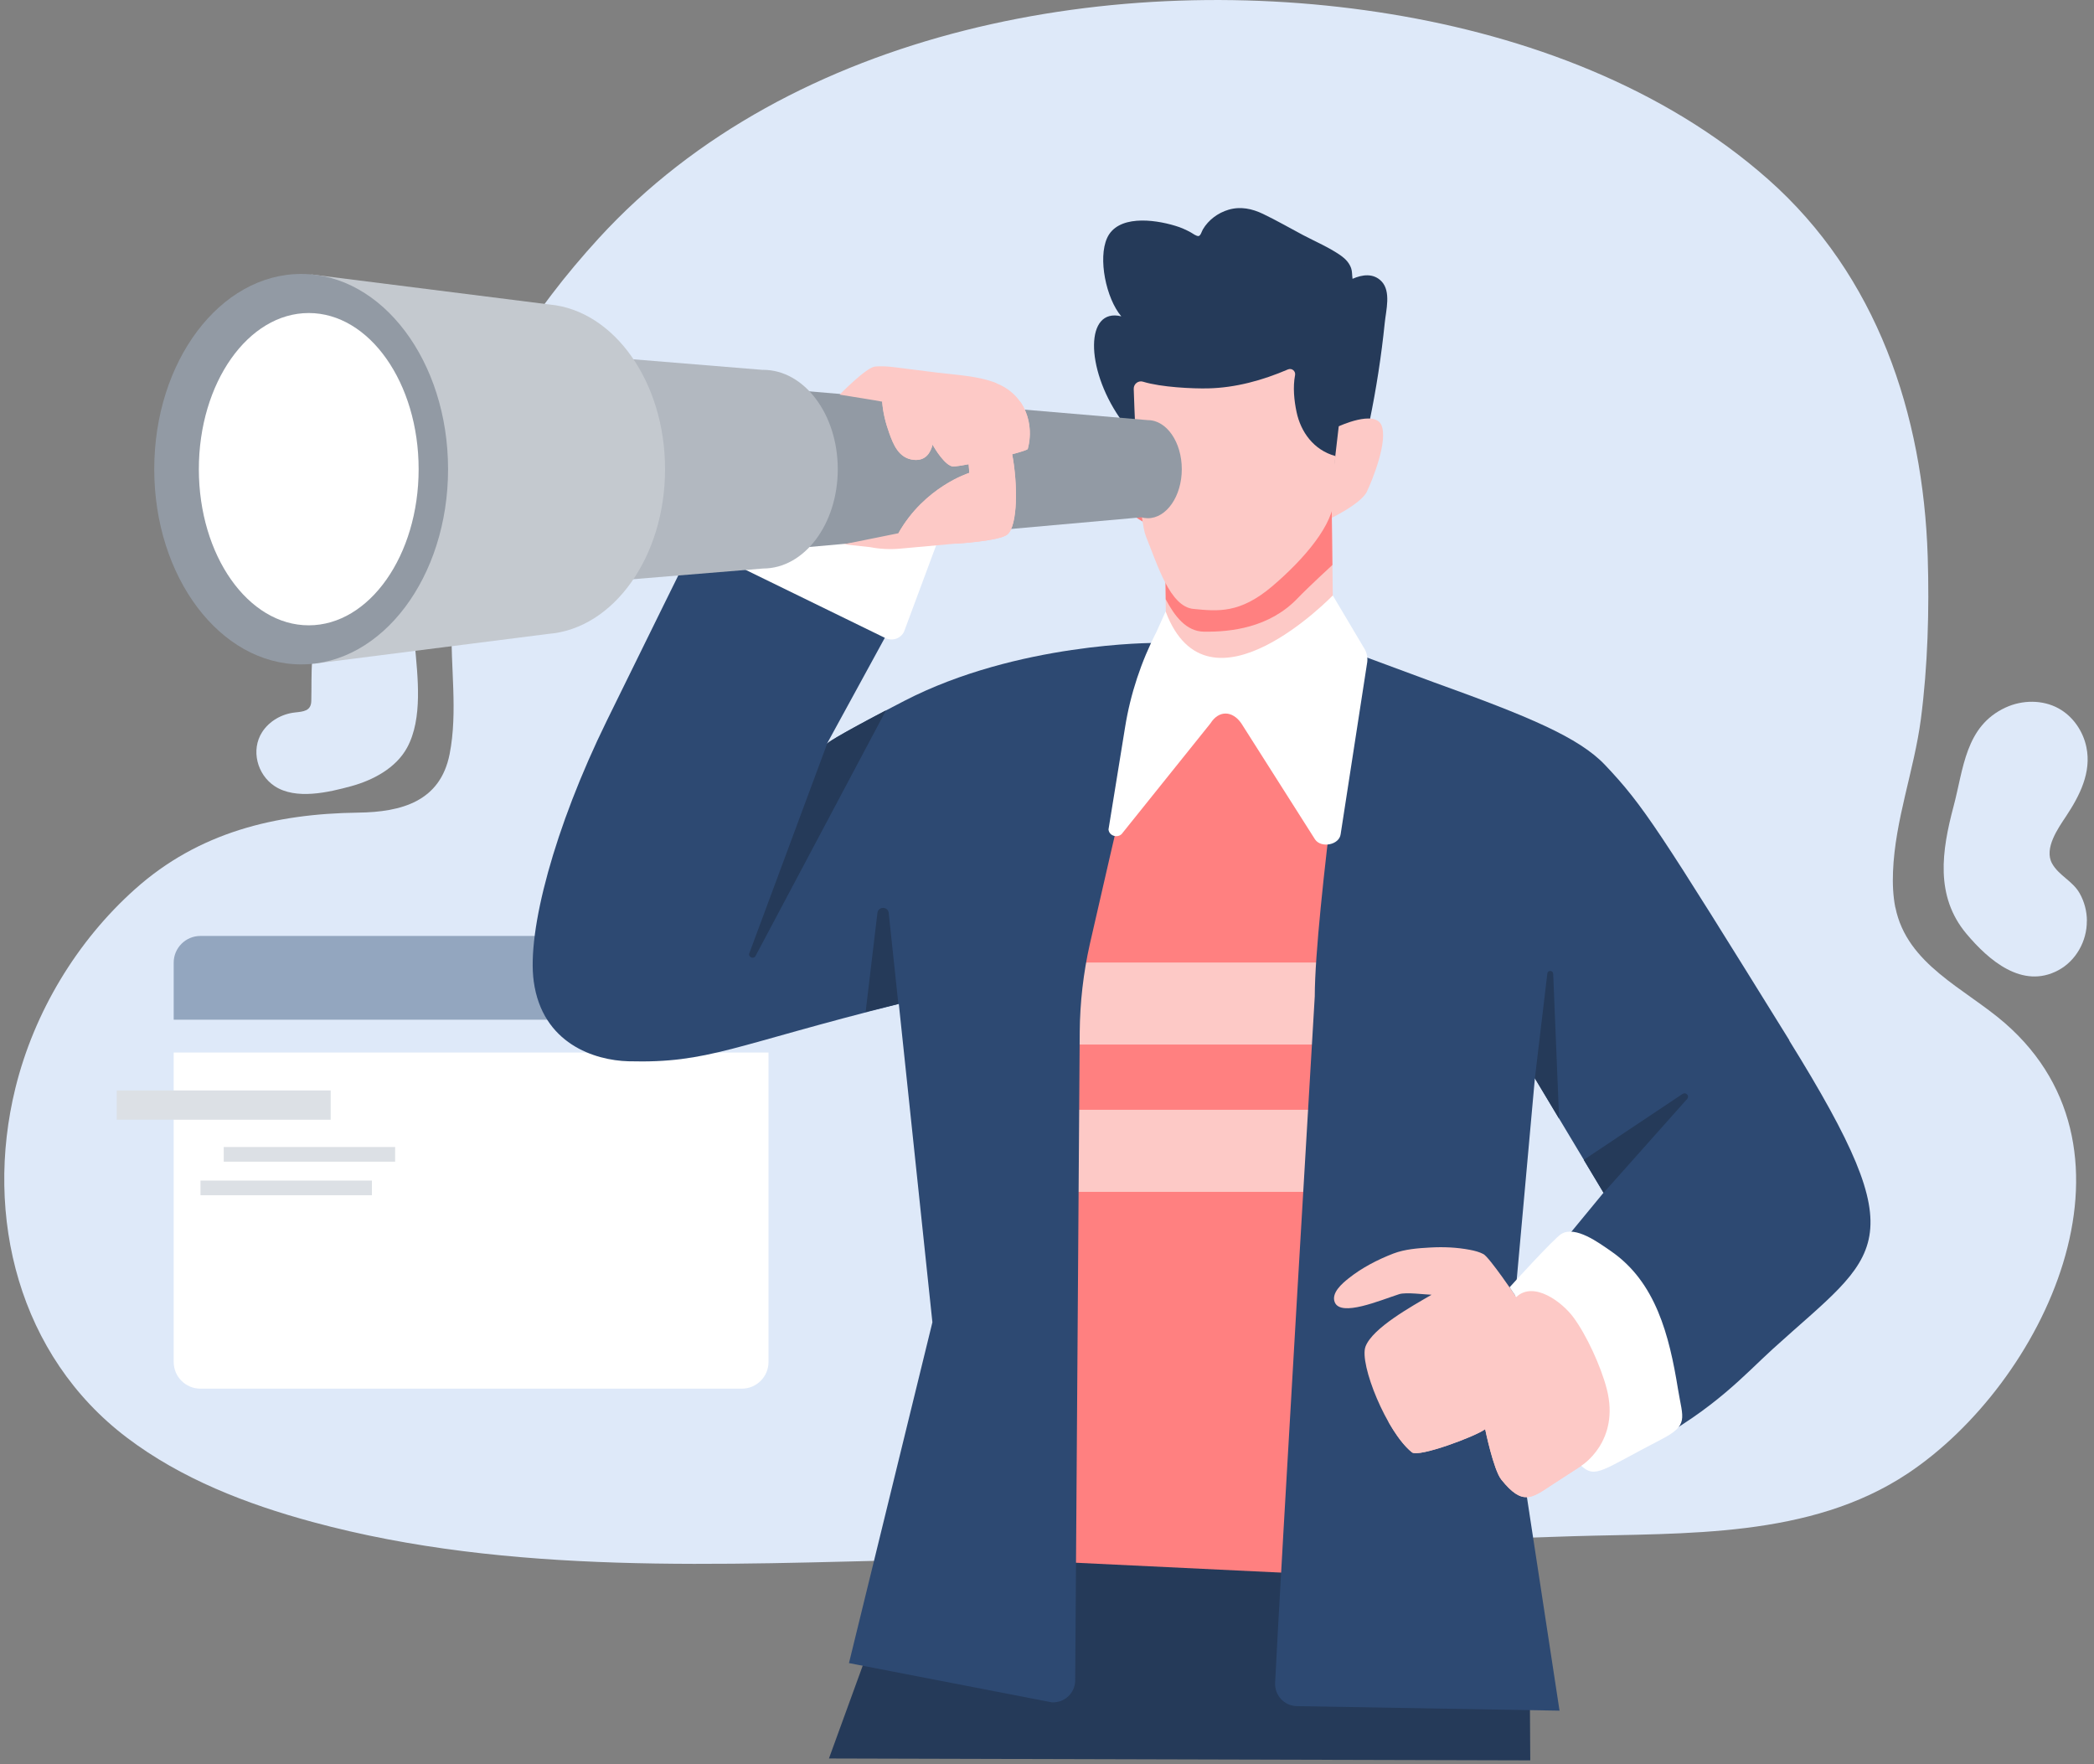 <svg width="254" height="214" viewBox="0 0 254 214" fill="none" xmlns="http://www.w3.org/2000/svg">
  <rect x="0" y="0" width="254" height="214" fill="#808080" stroke="none"/>
  <g clip-path="url(#clip0_5988_75703)">
    <path
      d="M253.14 111.72C253.14 110.55 252.84 109.38 252.25 108.34C251.4 106.85 249.71 106.19 248.91 104.73C247.91 102.91 249.65 100.46 250.62 99C252.26 96.52 253.71 93.7 253.08 90.64C252.68 88.68 251.44 86.88 249.69 85.92C247.75 84.86 245.29 84.89 243.28 85.82C238.37 88.08 238.18 93.27 236.96 97.83C235.54 103.18 234.69 108.69 238.53 113.27C241.21 116.46 245.3 120.03 249.67 117.69C251.82 116.54 253.15 114.14 253.13 111.72H253.14Z"
      fill="#DEE9F9" />
    <path
      d="M49.369 74.49C48.779 73.32 47.849 72.37 46.429 71.94C43.699 71.11 40.669 72.82 39.229 75.29C37.489 78.27 37.849 81.73 37.759 85.03C37.729 86.25 36.809 86.31 35.789 86.42C34.199 86.59 32.669 87.45 31.799 88.8C30.399 90.98 31.199 93.97 33.319 95.36C35.889 97.05 39.859 96.11 42.609 95.36C45.239 94.64 48.029 93.17 49.379 90.69C51.309 87.15 50.659 82.06 50.319 78.2C50.209 76.93 49.939 75.61 49.369 74.49Z"
      fill="#DEE9F9" />
    <path d="M34.22 95.12C33.61 95 34.5 95.23 34.22 95.12V95.12Z" fill="#DEE9F9" />
    <path
      d="M229.9 110.08C229.62 108.66 229.56 107.18 229.62 105.73C229.87 99.42 232.18 93.45 233 87.23C233.84 80.79 234.03 74 233.83 67.51C233.28 50.21 227.67 33.42 214.46 21.74C201.81 10.56 185.17 4.41 168.69 1.71C135.64 -3.71 95.98 3.35 72.61 28.92C64.71 37.57 57.54 48.11 55.67 59.92C54.84 65.14 54.93 70.37 54.78 75.63C54.63 80.83 55.55 86.33 54.54 91.46C53.41 97.21 48.72 98.5 43.46 98.57C33.37 98.7 24.09 100.96 16.39 107.84C9.32 114.15 4.14 122.77 1.87 131.97C-1.97 147.57 2.31 164.47 15.39 174.38C22 179.39 29.9 182.44 37.9 184.61C61.87 191.12 87.57 189.73 112.19 189.18C138.4 188.6 164.57 187.12 190.77 186.34C204.41 185.93 219.53 186.62 231.39 178.74C247.86 167.79 261.28 139.84 243.19 124.1C238.35 119.89 231.31 117.01 229.91 110.07L229.9 110.08Z"
      fill="#DEE9F9" />
    <path
      d="M21.069 165.21C21.069 166.99 22.519 168.44 24.299 168.44H89.989C91.769 168.44 93.219 166.99 93.219 165.21V127.67H21.069V165.21Z"
      fill="white" />
    <path
      d="M89.989 113.53H24.299C22.519 113.53 21.069 114.99 21.069 116.76V123.69H93.219V116.76C93.219 114.98 91.759 113.53 89.989 113.53Z"
      fill="#93A6BF" />
    <path
      d="M100.33 90.21C100.33 90.21 100.31 89.86 109.68 85.02C123.44 77.91 140.07 77.99 140.07 77.99L126.28 116.94C126.28 116.94 123.87 118.06 109.24 121.72C88.82 126.82 86.01 128.99 76.22 128.73C72.14 128.62 65.77 126.6 64.74 119.03C63.91 112.96 67.23 100.41 73.61 87.41C84.76 64.7 86.98 60.31 86.98 60.31L113.49 66.08L100.31 90.21H100.33Z"
      fill="#2D4972" />
    <path
      d="M90.9 115.61L100.34 90.19C100.41 90.1 101.07 89.52 107.47 86.16L91.64 115.97C91.37 116.4 90.71 116.07 90.89 115.6L90.9 115.61Z"
      fill="#253A59" />
    <path
      d="M107.38 77.39L83.33 65.65C82.41 65.17 82.14 63.97 82.77 63.14L89.75 54.04C90.25 53.39 91.15 53.19 91.88 53.58L113.55 62.04C114.34 62.47 114.66 63.44 114.26 64.25L109.66 76.62C109.25 77.47 108.21 77.81 107.37 77.38L107.38 77.39Z"
      fill="white" />
    <path d="M114.8 174.14L100.55 213.3L185.62 213.53L185.43 183.36L114.8 174.14Z" fill="#253A59" />
    <path
      d="M149.08 85.16H156.71C161.62 85.16 166.5 85.64 171.21 86.56L165.89 191.26L127.63 189.42L130.28 87.54C136.28 85.96 142.65 85.16 149.08 85.16Z"
      fill="#FF8080" />
    <path d="M129.27 126.7H166.19V116.75H129.53L129.27 126.7Z" fill="#FDC9C6" />
    <path d="M128.8 144.57H163.63V134.61H129.06L128.8 144.57Z" fill="#FDC9C6" />
    <path
      d="M167.59 34.14C166.6 33.1 165.24 33.3 164.06 33.82C164 33.39 164.02 32.89 163.9 32.56C163.68 31.91 163.23 31.42 162.67 31.02C161.27 30.03 159.59 29.32 158.07 28.52C156.45 27.66 154.86 26.74 153.21 25.95C151.88 25.31 150.47 25.01 149.02 25.44C147.74 25.82 146.59 26.67 145.91 27.82C145.77 28.06 145.64 28.59 145.39 28.63C145.13 28.67 144.67 28.32 144.46 28.2C143.86 27.87 143.22 27.58 142.56 27.39C139.83 26.56 135.55 26.1 134.29 28.87C133.17 31.34 134.16 36.18 136.01 38.37C131.65 37.29 131.62 44.58 135.81 50.67C136.36 51.47 137.54 50.77 137.11 49.91C137.29 49.42 137.51 49.05 137.44 48.58C137.41 48.4 137.39 48.22 137.36 48.03C136.82 43.3 140.08 38.87 144.77 37.93C147.18 37.44 150.03 37.89 151.91 39.57C152.93 40.48 153.83 41.46 154.94 42.26C156.05 43.06 157.24 43.77 158.29 44.65C160.69 46.64 162.61 49.11 164.52 51.55C164.96 52.11 165.99 51.78 166.12 51.13C166.94 47.17 167.56 43.17 167.97 39.15C168.12 37.65 168.76 35.35 167.57 34.12L167.59 34.14Z"
      fill="#253A59" />
    <path
      d="M163.279 58.87L165.309 54.04C165.309 54.04 165.719 41.4 165.639 40.06C165.469 37.4 162.969 32.09 154.159 31.67C145.349 31.24 138.829 32.91 137.189 36.28C135.549 39.65 136.559 52.79 136.709 53.99C136.849 55.19 139.379 60.79 139.379 60.79L163.689 58.88L163.279 58.86V58.87Z"
      fill="#253A59" />
    <path
      d="M139.519 53.28C139.519 53.28 135.099 51.35 134.339 53.28C133.579 55.21 135.519 59.7 136.289 61.26C137.059 62.82 141.129 64.58 141.129 64.58L139.529 53.29L139.519 53.28Z"
      fill="#FF8080" />
    <path
      d="M162.389 51.71C162.389 51.71 166.759 49.67 167.569 51.58C168.369 53.49 166.549 58.03 165.819 59.6C165.099 61.17 161.069 63.04 161.069 63.04L162.389 51.71Z"
      fill="#FDC9C6" />
    <path d="M161.519 60.31L161.769 80.75L141.499 81L141.239 60.38L161.519 60.31Z" fill="#FDC9C6" />
    <path
      d="M141.4 72.69C142.5 74.76 143.89 76.59 146.04 76.62C149.29 76.67 153.97 76.14 157.38 72.59C158.69 71.22 161.62 68.53 161.62 68.53L161.52 60.3L141.25 60.39L141.4 72.69Z"
      fill="#FF8080" />
    <path
      d="M161.96 55.31C159.35 54.59 157.78 52.4 157.27 49.97C156.98 48.6 156.81 46.98 157.09 45.5C157.18 45.01 156.69 44.61 156.23 44.81C153.15 46.13 149.88 47.04 146.51 47.11C144.71 47.15 140.85 46.98 138.65 46.3C138.08 46.12 137.5 46.57 137.52 47.17C137.73 53.56 138.21 63.1 139 65.06C140.4 68.49 141.9 73.59 144.76 73.86C147.73 74.15 150.39 74.44 154.29 71.14C158.2 67.82 161.82 63.58 161.82 60.35C161.82 59.59 161.96 55.3 161.96 55.3V55.31Z"
      fill="#FDC9C6" />
    <path
      d="M140.449 78.55C128.879 80.82 118.279 82.81 109.679 86.72C109.679 86.72 108.259 115.15 108.319 115.08L113.099 160.39L102.979 201.73L127.589 206.49C129.099 206.57 130.379 205.4 130.419 203.89L130.969 125.2C130.999 121.6 131.409 118.01 132.199 114.5C134.799 103.01 140.559 78.53 140.449 78.55Z"
      fill="#2D4972" />
    <path
      d="M217.05 126.19C201.16 100.57 199.36 97.72 194.69 92.79C191.52 89.44 185.4 86.89 173.92 82.76C172.65 82.3 164.06 79.11 164.06 79.11C164.06 79.11 159.5 110.68 159.48 120.85C159.48 120.85 155.28 191.56 154.67 204.12C154.6 205.63 155.77 206.91 157.27 206.95L189.17 207.5L185.06 180.59L193.91 174.04C193.91 174.04 198.11 176.23 199.95 175.23C208.12 170.81 211.64 166.71 215.09 163.58C228.02 151.84 232.61 151.33 217.03 126.21L217.05 126.19ZM183.75 157.72L186.18 130.78L194.51 144.67L183.76 157.72H183.75Z"
      fill="#2D4972" />
    <path
      d="M204.109 132.68L192.109 140.69L194.509 144.69L204.649 133.3C204.969 132.94 204.519 132.42 204.119 132.69L204.109 132.68Z"
      fill="#253A59" />
    <path
      d="M139.23 50.96L95.22 47.22V66.61L138.43 62.75C138.69 62.82 138.96 62.86 139.23 62.86C141.5 62.86 143.35 60.19 143.35 56.91C143.35 53.63 141.51 50.96 139.23 50.96Z"
      fill="#929AA4" />
    <path
      d="M92.56 44.87L63.11 42.46V71.38L92.56 68.96C97.57 68.96 101.62 63.57 101.62 56.91C101.62 50.25 97.56 44.86 92.56 44.86V44.87Z"
      fill="#B2B8C0" />
    <path
      d="M80.67 56.91C80.67 46.34 74.5 37.68 66.69 36.94L37.76 33.29L38.13 80.5L66.51 76.89C74.41 76.27 80.67 67.56 80.67 56.91Z"
      fill="#C4C9CF" />
    <path
      d="M54.35 56.91C54.35 69.99 46.37 80.59 36.53 80.59C26.69 80.59 18.71 69.99 18.71 56.91C18.71 43.83 26.69 33.23 36.53 33.23C46.37 33.23 54.35 43.83 54.35 56.91Z"
      fill="#929AA4" />
    <path
      d="M50.78 56.91C50.78 67.37 44.81 75.85 37.45 75.85C30.09 75.85 24.12 67.37 24.12 56.91C24.12 46.45 30.09 37.97 37.45 37.97C44.81 37.97 50.78 46.45 50.78 56.91Z"
      fill="white" />
    <path
      d="M120.89 46.48C118.66 45.59 116.02 45.49 113.64 45.19C112.36 45.03 111.09 44.87 109.81 44.71C108.61 44.56 107.36 44.35 106.15 44.46C105.07 44.56 101.85 47.87 101.85 47.87C101.85 47.87 106.83 48.66 107 48.72C107.11 50.07 107.4 51.25 107.87 52.56C108.33 53.82 108.98 55.61 110.85 55.78C112.27 55.91 112.86 54.93 113.12 53.93C113.35 54.39 114.7 56.59 115.63 56.58C115.95 56.58 116.64 56.47 117.49 56.31C117.55 56.94 117.57 57.36 117.57 57.36C117.57 57.36 112.16 59.03 108.97 64.68L115.97 65.95C115.97 65.95 121.25 65.61 122.18 64.84C123.47 63.77 123.45 58.66 122.77 55.1C123.86 54.81 124.63 54.56 124.66 54.46C125.45 51.56 124.45 47.92 120.86 46.49L120.89 46.48Z"
      fill="#FDC9C6" />
    <path
      d="M123.77 48.72H107.01C107.12 50.07 107.41 51.25 107.88 52.56C108.34 53.82 108.99 55.61 110.86 55.78C112.28 55.91 112.87 54.93 113.13 53.93C113.36 54.39 114.71 56.59 115.64 56.58C115.96 56.58 116.65 56.47 117.5 56.31C117.56 56.94 117.58 57.36 117.58 57.36C117.58 57.36 112.17 59.03 108.98 64.68L102.35 66.02L105.56 66.37C106.75 66.6 107.97 66.66 109.17 66.55L115.9 65.94C115.98 65.96 121.26 65.62 122.19 64.84C123.48 63.77 123.46 58.66 122.78 55.1C123.87 54.81 124.64 54.56 124.67 54.46C125.18 52.59 124.94 50.42 123.75 48.72H123.77Z"
      fill="#FDC9C6" />
    <path
      d="M186.98 154.1L183.92 157.33C183.92 157.33 180.67 152.51 179.94 152.12C179.43 151.85 178.86 151.71 178.29 151.6C176.71 151.3 175.1 151.23 173.5 151.32C172.02 151.4 170.41 151.52 169.02 152.05C167.1 152.79 165.17 153.79 163.56 155.08C162.81 155.68 161.46 156.82 161.9 157.95C162.63 159.78 167.41 157.72 169.72 156.98C170.55 156.71 172.91 157.04 173.65 157.05C171.21 158.47 166.51 161.07 165.64 163.32C164.83 165.4 168.21 173.73 171.27 176.17C172.08 176.82 179.03 174.22 180.15 173.36C180.15 173.36 181.16 178.3 182.11 179.48C184.72 182.74 185.83 181.69 188.3 180.08C190.1 178.91 191.91 177.74 193.71 176.57C194.52 176.05 201.28 170.95 201.28 170.95L186.99 154.11L186.98 154.1Z"
      fill="#FDC9C6" />
    <path
      d="M185.9 165.55C185.64 167.11 173.87 170.82 168.42 172.47C169.31 174.03 170.3 175.39 171.27 176.16C172.08 176.81 179.03 174.21 180.15 173.35C180.15 173.35 181.16 178.29 182.11 179.47C184.72 182.73 185.83 181.68 188.3 180.07C190.1 178.9 191.91 177.73 193.71 176.56C194.52 176.04 201.28 170.94 201.28 170.94L187.68 154.91L183.93 157.33C183.93 157.33 186.26 163.51 185.92 165.55H185.9Z"
      fill="#FDC9C6" />
    <path
      d="M203.539 168.5C202.479 161.95 200.839 155.49 195.389 151.75C193.979 150.78 191.099 148.62 189.379 149.68C188.469 150.24 183.109 156.15 183.109 156.15L183.919 157.33C186.049 155.32 189.499 157.96 190.839 159.77C192.469 161.97 194.189 165.76 194.889 168.44C196.569 174.88 191.799 177.8 191.799 177.8C193.559 179.39 194.319 178.31 201.469 174.62C204.899 172.85 204.129 172.11 203.539 168.5Z"
      fill="white" />
    <path
      d="M104.999 122.76L106.429 110.74C106.529 109.92 107.719 109.93 107.799 110.74L108.969 121.77C107.579 122.12 106.259 122.44 104.989 122.75L104.999 122.76Z"
      fill="#253A59" />
    <path
      d="M161.66 72.23C161.66 72.23 146.56 87.89 141.39 74.17L140.3 76.6C138.42 80.25 137.12 84.17 136.47 88.22L134.46 100.61C134.54 101.47 135.73 101.73 136.19 101L146.83 87.74C147.84 86.13 149.49 86.18 150.57 87.74L159.52 101.83C160.27 102.91 162.46 102.49 162.62 101.18L165.85 80.27C165.91 79.67 165.77 79.07 165.43 78.56L161.67 72.23H161.66Z"
      fill="white" />
    <path d="M186.17 130.79L189.12 135.71L188.4 118.12C188.38 117.68 187.74 117.65 187.69 118.09L186.18 130.79H186.17Z"
      fill="#253A59" />
    <path d="M40.11 132.27H14.16V135.82H40.11V132.27Z" fill="#DCE0E5" />
    <path d="M47.93 139.13H27.14V140.91H47.93V139.13Z" fill="#DCE0E5" />
    <path d="M45.109 143.2H24.319V144.98H45.109V143.2Z" fill="#DCE0E5" />
  </g>
  <defs>
    <clipPath id="clip0_5988_75703">
      <rect width="253" height="214" fill="white" transform="translate(0.5)" />
    </clipPath>
  </defs>
</svg>
